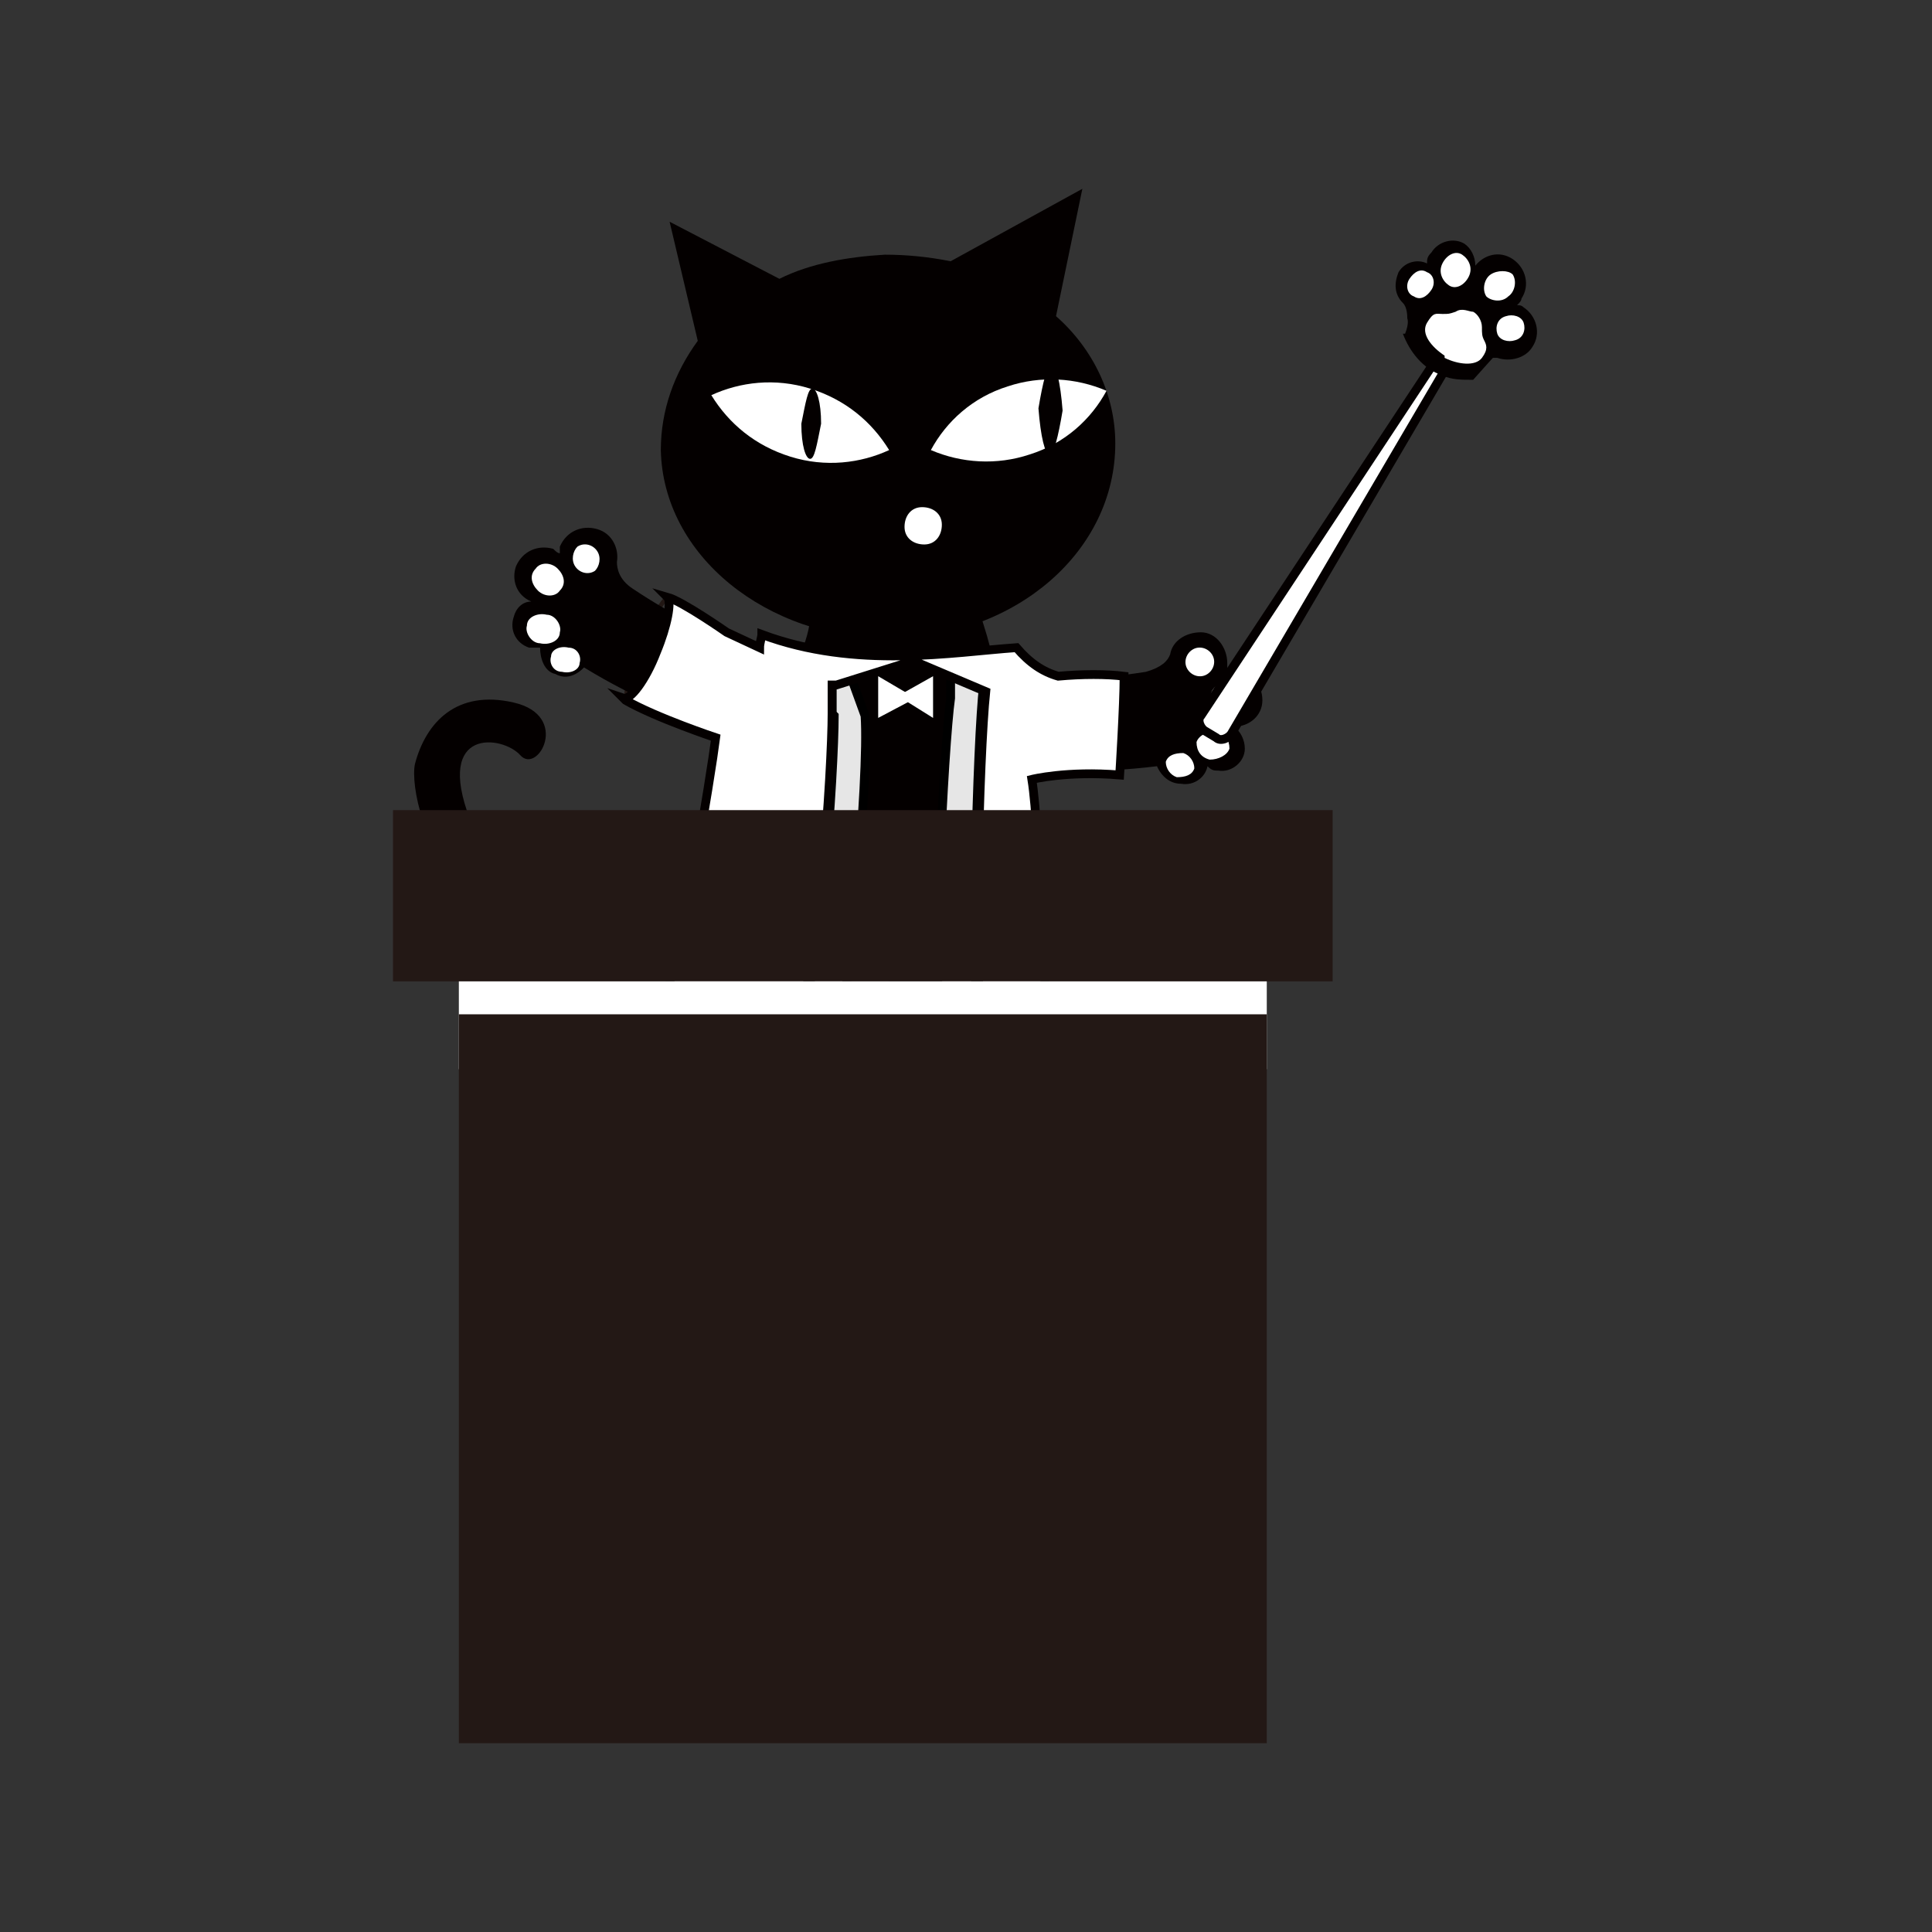 <?xml version="1.0" encoding="UTF-8"?>
<svg id="_レイヤー_1" data-name="レイヤー_1" xmlns="http://www.w3.org/2000/svg" xmlns:xlink="http://www.w3.org/1999/xlink" version="1.1" viewBox="0 0 88 88">
  <rect x="0" y="0" width="88" height="88" fill="#333333" stroke="none"/>
  <!-- Generator: Adobe Illustrator 29.2.1, SVG Export Plug-In . SVG Version: 2.1.0 Build 116)  -->
  <defs>
    <style>
      .st0 {
        stroke-linejoin: round;
      }

      .st0, .st1, .st2, .st3, .st4, .st5 {
        fill: none;
      }

      .st0, .st2 {
        stroke-width: .5px;
      }

      .st0, .st2, .st6 {
        stroke: #231815;
      }

      .st1 {
        stroke-width: .2px;
      }

      .st1, .st2, .st3, .st4, .st5, .st6, .st7, .st8 {
        stroke-miterlimit: 10;
      }

      .st1, .st4 {
        stroke: #221714;
      }

      .st9 {
        fill-rule: evenodd;
      }

      .st9, .st10, .st6, .st7 {
        fill: #fff;
      }

      .st11 {
        fill: #040000;
      }

      .st12 {
        fill: #83c6d6;
      }

      .st3 {
        stroke: #83c6d6;
        stroke-width: .8px;
      }

      .st13 {
        fill: #231815;
      }

      .st4 {
        stroke-width: 3.9px;
      }

      .st5, .st7 {
        stroke: #040000;
      }

      .st5, .st7, .st8 {
        stroke-width: .4px;
      }

      .st6 {
        stroke-width: .9px;
      }

      .st14 {
        fill: #c75f93;
      }

      .st8 {
        fill: #e6e6e6;
        stroke: #000;
      }
    </style>
  </defs>
  <g>
    <circle class="st3" cx="54.5" cy="-77.4" r="6.3"/>
    <circle class="st12" cx="30.8" cy="-60.5" r="12.4"/>
    <path class="st6" d="M47.6-75.1c-3.9.1-6.7,4.1-7.1,6.9s-.4,5-1.5,5.9-1.5,1.8-1.4,2.9c.2,1.1,1.6,9.8,7,10.3,5.4.5,10.4.1,13.3-1.6s1.7-10.3,1-16c-.8-5.7-5.2-8.7-11.3-8.5Z"/>
    <path class="st0" d="M46-62.5c2.8.1,8.2-.4,8.2-.4,0,0-1.5,2.7-2.9,3.4-2.1,1-4-.8-5.4-3Z"/>
    <ellipse class="st13" cx="53.1" cy="-43.8" rx="2.7" ry="1"/>
    <ellipse class="st13" cx="35.9" cy="-54.7" rx="2.2" ry=".9" transform="translate(86.7 -13.4) rotate(-84.2)"/>
    <ellipse class="st13" cx="64.9" cy="-60.1" rx="2.2" ry=".9" transform="translate(59.4 28.2) rotate(-43.6)"/>
    <line class="st2" x1="53.1" y1="-44.8" x2="53.1" y2="-49.2"/>
    <line class="st2" x1="52.5" y1="-49.1" x2="52.5" y2="-50.4"/>
    <ellipse class="st13" cx="45.2" cy="-43.2" rx="2.7" ry="1"/>
    <line class="st2" x1="45.2" y1="-44.2" x2="45.2" y2="-49"/>
    <line class="st2" x1="44.8" y1="-49" x2="44.8" y2="-50.3"/>
    <polyline class="st2" points="36.5 -55.7 38.5 -56.1 40 -57.8"/>
    <line class="st2" x1="63.7" y1="-58.9" x2="59.1" y2="-58"/>
    <circle class="st13" cx="54.8" cy="-67" r=".8"/>
    <circle class="st14" cx="43.3" cy="-62.6" r=".8"/>
    <circle class="st14" cx="56.8" cy="-63.2" r=".8"/>
    <circle class="st13" cx="45.8" cy="-66.8" r=".8"/>
    <circle class="st12" cx="39.2" cy="-79.3" r="4.5"/>
  </g>
  <rect class="st12" x="156.4" y="3.3" width="81.3" height="47.6"/>
  <g>
    <path class="st13" d="M177.2,26.2v1.3h-.7v1.4h-1.6v-1.4h-3.8v-1.3l3-4.5h2.4v4.5h.7ZM174.9,23.1h-.2l-2.1,3.1h2.2v-3.1Z"/>
    <path class="st13" d="M186.1,25.3c0,2.3-1.6,3.4-3.9,3.4h-2.2v-1.4h2.2c1.3,0,2.3-.6,2.3-1.9s-.9-1.9-2.1-1.9-3.1.4-4.2,1.2v-1.7c1.2-.6,2.7-1,4.2-1s3.6,1.1,3.6,3.3Z"/>
    <path class="st13" d="M195.1,25.4c0,2.3-1.6,3.5-3.8,3.5v-1.4c1.3,0,2.3-.7,2.3-2.2s-.6-2-1.5-2.2c0,3.8-1.2,5.7-2.8,5.7s-2-1-2-2.9c0-2.9,1.8-4.2,4.3-4.2s3.5,1.3,3.5,3.9ZM190.6,23c-1.2.2-2,1.1-2,2.7s.3,1.5.6,1.5c.5,0,1.2-1.4,1.3-4.2Z"/>
  </g>
  <g>
    <path class="st13" d="M180.7,34h-4.3v-1.6h1.4v-1.3h1.7v1.3h1.2v1.6ZM188.1,41h-.6v.9c0,.7-.4,1-1,1h-1.7v-1.5h.8c.1,0,.2,0,.2-.2v-.2h-3v2h-1.8v-2h-.5v1.8h-4v-4.4h4v1.1h.5v-2.8h2.4v-.3h-2.8v-1.4h1.2v-.3h-.9v-1.2h.9v-.4h-1.1v-1.3h1.1v-.7h1.7v.7h1.4v-.7h1.7v.7h1.3v1.3h-1.3v.4h1.1v1.2h-1.1v.3h1.4v1.4h-3v.3h2.5v2.8h.6v1.5ZM176.7,34.5h3.8v1.5h-3.8v-1.5ZM176.7,36.5h3.8v1.5h-3.8v-1.5ZM178.9,40h-.7v1.1h.7v-1.1ZM182.8,38.1v.3h.7v-.3h-.7ZM182.8,39.6h.7v-.3h-.7v.3ZM183.6,33.5h1.4v-.4h-1.4v.4ZM183.6,35h1.4v-.3h-1.4v.3ZM185.8,38.1h-.8v.3h.8v-.3ZM185.8,39.6v-.3h-.8v.3h.8Z"/>
    <path class="st13" d="M196.1,37.3h4.2v5.4h-10v-5.4h3.8c0-.1.1-.2.2-.4-.1,0-.3,0-.5,0h-1.7v-1c-.7.3-1.5.5-2.2.6l-.3-1.6c.6-.1,1.2-.3,1.8-.4-.5-.2-1-.4-1.6-.6l.7-1h-1v-1.7h5.6v4.4c0,.4-.1.8-.4,1h1.7c0,.3-.1.4-.2.6ZM193.2,35.3v-2.2h-2.1c.5.1.9.3,1.4.5l-.6.9c.4-.1.7-.2,1-.3v1.4h0c.1,0,.2-.1.2-.3ZM198.3,39h-6.1v.4h6.1v-.4ZM198.3,41.1v-.4h-6.1v.4h6.1ZM200.7,31.4v4.4c0,.8-.5,1.2-1.2,1.2h-1.7v-1c-.7.3-1.4.5-2.1.6l-.3-1.6c.6-.1,1.1-.2,1.7-.4-.5-.2-1-.4-1.5-.6l.7-1h-.9v-1.7h5.4ZM198.9,35.3v-2.2h-2.2c.5.1,1,.3,1.5.5l-.6.8c.3-.1.6-.2.9-.3v1.5h0c.1,0,.2-.1.2-.3Z"/>
    <path class="st13" d="M203.4,36.1l-1.2-1.9c1.9-.7,3.7-1.7,5.3-3.2h1.7c1.6,1.5,3.4,2.5,5.3,3.2l-1.2,1.9c-.5-.2-1.1-.5-1.6-.8v.8h-6.5v-.9c-.5.3-1.1.6-1.7.8ZM202.5,36.9h11.4v1.9h-2.6c.9,1.1,1.7,2.3,2.5,3.6l-2.2.6c-.2-.3-.3-.5-.5-.8-2.9.4-5.4.6-8,.7l-.5-2c.4,0,.9,0,1.3,0,.5-.6.9-1.3,1.2-2h-2.8v-1.9ZM206.5,34.4h3.5c-.6-.4-1.2-.9-1.7-1.5-.6.5-1.1,1-1.7,1.5ZM209.3,39.1l1.7-.3h-3.3c-.3.6-.7,1.3-1.1,1.9,1.2,0,2.3-.2,3.6-.3-.3-.4-.6-.8-.9-1.2Z"/>
  </g>
  <g>
    <path class="st13" d="M167.3,13.8c-.5.4-.7.8-.7,1.1,0,.5.6.7,1.9.7s2-.1,2.5-.3v1.1s0,0-.3,0c-1,.1-1.5.2-2.2.2s-1.6,0-2-.3c-.7-.3-1-.7-1-1.3s.3-1.1,1-1.7l.7.5ZM166.1,10.5c.6.1,1.3.2,2.4.2s1.6,0,2.1-.2v.9c-.4.2-1.3.8-2.1,1.3l-.7-.6c.4-.3.8-.5,1.2-.7-.4,0-.7,0-1.2,0s-1.1,0-1.5,0c-.2,0-.2,0-.3,0v-1Z"/>
    <path class="st13" d="M174.2,13.8c-.5.4-.7.8-.7,1.1,0,.5.6.7,1.9.7s2-.1,2.5-.3v1.1s0,0-.3,0c-1,.1-1.5.2-2.2.2s-1.6,0-2-.3c-.7-.3-1-.7-1-1.3s.3-1.1,1-1.7l.7.5ZM173,10.5c.6.1,1.3.2,2.4.2s1.6,0,2.1-.2v.9c-.4.2-1.3.8-2.1,1.3l-.7-.6c.4-.3.8-.5,1.2-.7-.4,0-.7,0-1.2,0s-1.1,0-1.5,0c-.2,0-.2,0-.3,0v-1Z"/>
    <path class="st13" d="M179,11c.2,0,.3,0,.3,0q.1,0,1.3,0c.6,0,2-.1,4.1-.2.7,0,.7,0,.8,0v1s0,0-.1,0c-.5,0-1.1.2-1.6.4-1,.5-1.6,1.3-1.6,2.1s.4,1.1,1.1,1.3c.4.1.9.2,1.2.2s0,0,.2,0v1.1c-.2,0-.3,0-.4,0-.9-.1-1.4-.3-1.9-.5-.7-.4-1.1-1.1-1.1-1.9s.3-1.4.8-1.9c.3-.3.6-.5,1.1-.8-.6,0-1.1.1-2.7.3-.7,0-1.1.1-1.3.2v-1ZM184.5,12.5c.4.4.6.7.8,1.2l-.6.3c-.3-.5-.5-.8-.8-1.2l.6-.3ZM185.7,13.5c-.2-.4-.5-.8-.8-1.2l.5-.3c.4.4.6.7.8,1.1l-.6.3Z"/>
    <path class="st13" d="M188.5,10.2c0,.2,0,.5,0,1.1,0,.7,0,2.4,0,2.9s0,1,.2,1.3c.2.3.6.4,1.1.4.9,0,1.6-.5,1.9-1.4.2-.4.3-.8.4-1.3.4.4.6.4,1,.6-.3,1.1-.6,1.6-1,2-.6.7-1.4,1-2.4,1s-1.1-.1-1.4-.4c-.6-.4-.8-1-.8-2.1s0-1.2,0-3.2c0-.2,0-.4,0-.5,0-.2,0-.3,0-.5h1.1Z"/>
    <path class="st13" d="M196.6,10.1c0,0,0,.2,0,.2,0,.1,0,.1,0,.3q0,.2-.1.8c0,.2,0,.2,0,.3.2,0,.3,0,.5,0,.5,0,.9.1,1.2.4.3.3.4.7.4,1.4,0,1.4-.2,2.5-.6,2.9-.2.3-.5.4-.9.4s-.7,0-1.2-.2c0-.2,0-.3,0-.4,0-.2,0-.4,0-.7.4.2.9.3,1.2.3s.4-.2.5-.5c.1-.4.2-1.1.2-1.8s-.2-1-.8-1-.3,0-.5,0c-.2,1-.3,1.2-.5,1.7-.3.8-.5,1.3-1,2.2q0,0-.1.2s0,0,0,.1l-.9-.5c.2-.3.6-.9.8-1.5.3-.8.5-1.1.8-2.3-.4,0-1.2.2-1.4.3v-.9c.2,0,1.2,0,1.6-.2.1-.9.2-1.4.2-1.6v-.2h1ZM199.3,11.1c.8.9,1.3,1.9,1.6,3.1l-.9.5c-.2-.7-.3-1.2-.6-1.8-.3-.6-.5-1-.9-1.4l.8-.4Z"/>
    <path class="st13" d="M206.3,14c.3.2.6.4,1,.7l-.5.6c-.3-.3-.5-.5-.7-.7,0,.2,0,.3,0,.5v1c0,.1,0,.2.5.2s.5,0,.5-.9c.2.2.4.2.8.3,0,.8-.1,1.1-.4,1.2-.2.1-.4.2-1.1.2s-.6,0-.8-.1c-.2,0-.2-.2-.2-.5v-1.3c0-.3,0-.4,0-.6h.8c-.1-.1-.2-.1-.4-.3l.4-.3h-.9c-.3,0-.5,0-.8,0,0-.2,0-.3,0-.5v-1.3c0-.2,0-.4,0-.5.2,0,.5,0,.8,0h1v-.5h-1c-.4,0-.6,0-.8,0v-.4c-.1,0-.2,0-.3,0v5.4c.3-.4.4-.9.5-1.7l.7.3c-.2.8-.3,1.4-.7,2l-.6-.4c0,.4,0,.6,0,.8h-.9c0-.2,0-.5,0-.9v-.6c-.4.1-.8.2-1.3.4-.1,0-.1,0-.3,0l-.2-.9c0,0,.2,0,.4,0v-4.4c-.2,0-.3,0-.4,0v-.8c.2,0,.4,0,.7,0h1.4c.3,0,.5,0,.7,0v.4c.2,0,.5,0,.8,0h1c0-.4,0-.5,0-.7h.9c0,.2,0,.4,0,.7h1.2c.4,0,.5,0,.8,0v.8c-.2,0-.4,0-.8,0h-1.2v.5h1c.3,0,.6,0,.8,0,0,.2,0,.3,0,.6v1.3c0,.3,0,.4,0,.5-.3,0-.5,0-.8,0h-1.4ZM202.5,11.8h.6v-.9h-.6v.9ZM202.5,13.3h.6v-.9h-.6v.9ZM202.5,15.1c.2,0,.3,0,.6-.2v-.9h-.6v1.1ZM205,13.3h.5v-.9h-.5v.9ZM206.1,13.3h.5v-.9h-.5v.9ZM207.3,13.3h.5v-.9h-.5v.9ZM208.1,14.5c.4.7.6,1.1.8,1.8l-.7.4c-.2-.8-.5-1.4-.8-1.9l.7-.3Z"/>
    <path class="st13" d="M212,14.1c-.5,1-.9,2-.9,2.6h-.9c0,0,0-.1,0-.3-.2-.9-.3-1.7-.3-2.6s0-1.4.3-3c0-.3,0-.4,0-.6h1.1c0,.4-.1.6-.2,1.1-.1.7-.2.9-.2,1.6,0,.5,0,.8,0,.9s0,.1,0,.2c0,0,0,.2,0,.6h0c0,.3,0,.3,0,.4.1-.4.3-1,.5-1.3l.7.4ZM211.8,11.8c.4,0,.8.1,1.4.1s.4,0,.8,0c0-1.4,0-1.5-.1-1.8h1c0,.1,0,.2,0,.3s0,.2,0,.5c0,0,0,.4,0,.9.6,0,.9-.2,1.2-.3v1c0,0-.1,0-.4,0-.4,0-.4,0-.8.1,0,.2,0,.2,0,.4,0,.8,0,1.5-.2,1.9-.2.7-.5,1.2-.9,1.6-.2.2-.5.4-.9.6-.3-.4-.4-.5-.8-.8.5-.2.9-.5,1.2-.9.4-.5.6-1.1.6-2.2s0-.2,0-.5c-.3,0-.7,0-1.1,0s-.5,0-.7,0c-.2,0-.3,0-.4,0h-.1v-.9Z"/>
    <path class="st13" d="M219.9,10q0,.2-.1.5c0,.2,0,.4-.2.7.6,0,1-.1,1.3-.2v.9c0,0,0,0-.2,0-.3,0-.8.1-1.3.1-.2.8-.5,1.6-.9,2.3-.2.4-.3.5-.6,1.1q-.1.2-.2.3l-.9-.5c.3-.4.5-.7.8-1.3.3-.6.4-1,.8-1.9-.4,0-.4,0-.5,0s-.2,0-.3,0h-.4v-.9c.3,0,.6,0,1.1,0s.2,0,.4,0c.1-.6.2-1,.2-1.4h1ZM223.5,16.5c-.3-.3-.8-.7-1.2-1,0,0,0,.1,0,.2,0,.3-.1.6-.3.8-.3.3-.8.4-1.3.4-1.1,0-1.7-.5-1.7-1.3s.7-1.4,1.7-1.4.4,0,.7,0c0-.4,0-.7,0-.9s0-.5,0-.8h.9c0,.3,0,.5,0,.9s0,.6,0,1.1c.6.3.7.3,1.3.7.1,0,.2.1.3.2q0,0,.1.1l-.4.9ZM220.7,15c-.5,0-.9.2-.9.6s.3.5.8.5.8-.2.8-.7,0-.3,0-.3c-.3,0-.5-.1-.7-.1ZM223.5,12.8c-.7-.5-1.4-.8-2.3-1.1l.5-.8c.9.4,1.5.6,2.3,1.1l-.4.8Z"/>
    <path class="st13" d="M226,10.7c0,.3,0,.7,0,1.2s0,1.7.2,2.1c.1.8.4,1.3.6,1.3s.2-.1.3-.3c.2-.4.3-.9.4-1.4.3.3.4.4.8.7-.4,1.6-.9,2.2-1.6,2.2s-1-.4-1.3-1.2c-.3-.8-.5-2-.5-4.2,0-.3,0-.3,0-.5h1.1ZM229.8,11c1,1.2,1.6,2.5,1.8,4.3l-1,.4c0-.8-.2-1.6-.5-2.3-.3-.7-.7-1.4-1.1-2l.8-.4Z"/>
  </g>
  <polyline class="st4" points="158.3 29.5 158.3 3.3 237.7 3.3 237.7 48.9 165.8 48.9"/>
  <g>
    <path class="st1" d="M30.4,27.2c.3.1.1,1.3-.4,2.6-.5,1.3-1.2,2.2-1.5,2.1.2-2.2,1.4-4.2,1.9-4.7Z"/>
    <path class="st11" d="M44,44.7l-.8-7.3-3.7.8s1.1,4.8,1.3,11.2c10.5,3.7,8.6.4,4.4-2.6-.8-.6-1.1-1-1.2-2.1Z"/>
    <path class="st11" d="M33.4,45.4l.6-7.4,3.7.7s-1,4.8-1.1,11.2c-10.5,3.9-8.6.6-4.5-2.5.8-.6,1.1-1,1.2-2.1Z"/>
    <g>
      <path class="st11" d="M44.3,29.7c1.4,2,7.2,1,7.9.9.7-.2,1-.5,1.1-.8.1-.6.7-1,1.4-1,.7,0,1.2.7,1.2,1.4,0,.1,0,.2,0,.3.1,0,.2,0,.4,0,.7,0,1.2.7,1.2,1.4,0,.7-.6,1.2-1.3,1.2.3.2.5.6.5,1,0,.6-.6,1.1-1.2,1-.2,0-.3,0-.5-.2-.1.5-.6.9-1.2.8-.8,0-1.1-.8-1.1-.8-5.7.7-9.8-.4-11.8-2.2"/>
      <path class="st10" d="M56.1,32.4c.4-.1.7-.5.5-.9-.1-.4-.5-.6-.9-.4-.4.1-.7.5-.5.9.1.4.5.6.9.4Z"/>
      <path class="st10" d="M55.1,34.6c.4,0,.8-.2.9-.5,0-.4-.2-.7-.6-.8-.4,0-.8.2-.9.5,0,.4.2.7.6.8Z"/>
      <path class="st10" d="M53.6,35.4c.4,0,.7-.1.8-.4,0-.3-.2-.6-.5-.7-.4,0-.7.1-.8.4,0,.3.2.6.5.7Z"/>
      <path class="st10" d="M55,30.7c.3-.2.4-.6.2-.9-.2-.3-.6-.4-.9-.2-.3.2-.4.6-.2.9.2.3.6.4.9.2Z"/>
    </g>
    <g>
      <path class="st11" d="M36.4,29.2c-2.1,1.3-7-2-7.6-2.4-.6-.4-.7-.9-.7-1.2.1-.6-.2-1.3-.9-1.5-.7-.2-1.4.1-1.7.8,0,.1,0,.2,0,.3-.1,0-.2-.1-.3-.2-.7-.2-1.4.1-1.7.8-.2.6,0,1.3.7,1.6-.4,0-.7.3-.8.7-.2.6.1,1.2.7,1.4.2,0,.3,0,.5,0,0,.5.2,1.1.7,1.2.7.4,1.3-.3,1.3-.3,4.9,3,9.1,3.6,11.6,2.8"/>
      <path class="st10" d="M24.5,26.9c-.3-.3-.4-.7-.1-1,.2-.3.7-.3,1,0,.3.3.4.7.1,1-.2.3-.7.3-1,0Z"/>
      <path class="st10" d="M24.6,29.3c-.4,0-.7-.5-.6-.8,0-.4.5-.6.9-.5.4,0,.7.5.6.8,0,.4-.5.6-.9.5Z"/>
      <path class="st10" d="M25.6,30.6c-.4,0-.6-.4-.5-.7,0-.3.4-.5.8-.4.4,0,.6.4.5.7,0,.3-.4.5-.8.4Z"/>
      <path class="st10" d="M26.2,25.8c-.2-.3-.1-.7.1-.9.3-.2.7-.1.9.2.2.3.1.7-.1.9-.3.2-.7.1-.9-.2Z"/>
    </g>
    <path class="st11" d="M41.9,23c3.3,3.6,5.7,13,1.9,17.9-3.8,5-6.2,3.7-8.6.9-2.4-2.8-2.5-6.4-.6-9,2-2.6,3.7-5.8.7-7.8-3.1-2,5.2-5.7,6.6-2Z"/>
    <path class="st11" d="M31.8,15.6l-1.3-5.5,5,2.6c1.4-.7,3.1-1,4.8-1.1,1,0,2,.1,3,.3l6-3.3-1.2,5.8c1.7,1.5,2.7,3.6,2.7,5.8,0,4.9-4.5,8.8-10.2,8.9-5.7,0-10.4-3.8-10.5-8.6,0-1.8.6-3.5,1.7-5Z"/>
    <path class="st10" d="M32.4,18c.8,1.3,2,2.3,3.6,2.8,1.6.5,3.2.3,4.5-.3-.8-1.3-2-2.3-3.6-2.8-1.6-.5-3.2-.3-4.5.3Z"/>
    <path class="st11" d="M36.5,19.3c0,1,.2,1.6.4,1.6.2,0,.3-.6.5-1.6,0-1-.2-1.6-.4-1.6-.2,0-.3.6-.5,1.6Z"/>
    <path class="st10" d="M50.4,17.8c-.7,1.3-1.9,2.4-3.5,2.9-1.5.5-3.1.4-4.5-.2.7-1.3,1.9-2.4,3.5-2.9,1.5-.5,3.1-.4,4.5.2Z"/>
    <path class="st10" d="M42.9,23.9c0-.5-.4-.8-.9-.8-.5,0-.8.4-.8.9,0,.5.4.8.9.8.5,0,.8-.4.8-.9Z"/>
    <path class="st11" d="M47.3,18.6c.1,1.3.3,2.1.5,2.1.2,0,.4-.8.6-2-.1-1.3-.3-2.1-.5-2.1-.2,0-.4.8-.6,2Z"/>
    <g>
      <path class="st10" d="M54.7,32.6c-.2.2,0,.6.2.7l.5.3c.2.2.6,0,.7-.2l9.8-16.7c.1-.3.2-.5,0-.6s-.4,0-.5.3l-10.7,16.2Z"/>
      <path class="st5" d="M54.7,32.6c-.2.2,0,.6.2.7l.5.3c.2.2.6,0,.7-.2l9.8-16.7c.1-.3.2-.5,0-.6s-.4,0-.5.3l-10.7,16.2Z"/>
    </g>
    <g>
      <path class="st11" d="M64,15.2c.2-.5.1-.7.1-.7,0-.1,0-.5-.2-.7-.4-.4-.4-.9-.2-1.4.3-.5.9-.6,1.3-.4,0-.2,0-.3.2-.5.3-.5,1-.7,1.5-.4.3.2.5.6.5,1,.4-.5,1.1-.7,1.7-.3.6.4.8,1.2.4,1.8,0,.1-.1.2-.2.3.1,0,.2,0,.3.1.6.4.8,1.2.4,1.8-.3.5-1,.7-1.6.5-.1,0-.2,0-.2,0,0,0-.1.1-.9,1-.5,0-1,0-1.4-.2-.9-.3-1.5-1.1-1.8-1.9Z"/>
      <path class="st10" d="M67.9,12.5c.3-.2.8-.2,1,0,.2.3.1.8-.2,1-.3.3-.8.2-1,0-.2-.3-.1-.8.2-1Z"/>
      <path class="st10" d="M65.7,12c.2-.4.6-.6.9-.4.3.2.5.6.3,1-.2.4-.6.6-.9.4-.3-.2-.5-.6-.3-1Z"/>
      <path class="st10" d="M64.2,12.7c.2-.3.5-.5.8-.3.3.1.4.5.2.8-.2.3-.5.5-.8.3-.3-.1-.4-.5-.2-.8Z"/>
      <path class="st10" d="M68.6,14.4c.3-.1.7,0,.8.3.1.3,0,.7-.4.8-.3.1-.7,0-.8-.3-.1-.3,0-.7.4-.8Z"/>
      <path class="st10" d="M65.8,16.2c-.6-.4-1.1-1-.8-1.5.3-.5.4-.4.7-.4.3,0,.3,0,.6-.1.3-.2.6,0,.8,0,.2.1.4.4.4.7,0,.3,0,.4.1.6.1.2.2.4-.1.8-.3.4-1.1.3-1.7,0Z"/>
    </g>
    <path class="st11" d="M40.7,34.3c-3.1-.4-5.5,1.4-5.5,1.4-.9.5-1.7,1-2.7,1.6-5.2,3.7-9.5,4.2-11.1,0-1.6-4.2,1.5-3.8,2.3-2.9.8.9,2.3-1.8-.3-2.4-2.6-.6-4,.9-4.5,2.8-.4,1.9,2.3,12.4,14.4,4.6"/>
    <path class="st8" d="M43.4,30.4c.7-.2.7.9,1.4.8h0c-.3,2.5-.6,13.8-.2,16.3-.5,0-1,.1-1.7,0-.5-2.2.1-13.6.4-15.7v-1.4Z"/>
    <path class="st8" d="M37.9,32.5v-1.4c-.1,0,.7-.7.7-.7l.8,2.2c.2,2.8-.8,13.6-1.4,15.5-.6,0-1.4-.2-2-.3,1.4-2.4,2-12.9,2-15.2Z"/>
    <path class="st7" d="M28.4,31.8c.3.1,1-.8,1.5-2.1.5-1.2.7-2.3.5-2.5,0,0,0,0,0,0,.7.2,2.7,1.6,2.7,1.6l1.5.7c0-.2.1-.5.1-.6,4.3,1.6,8.7.8,11.6.6.6.7,1.2,1.1,1.9,1.3,1.1-.1,2.2-.1,3,0,0,1.3-.2,4.5-.2,4.5-2.4-.2-4,.2-4,.2.4,2.5.5,10.6.8,11.1-.5.2-1.7.8-3,.9-.5-2.4-.2-13.1.1-16l-3.3-1.4-3.5,1.1h-.2c0,.1,0,1.3,0,1.3,0,2.3-.6,12.8-2,15.2-1.3-.3-5-2-5.6-2.5.6-.8,2.1-10,2.3-11.6,0,0-2.7-.9-4.1-1.7Z"/>
    <g>
      <polygon class="st9" points="42.5 30.8 40.9 31.7 42.5 32.7 42.5 30.8"/>
      <polygon class="st9" points="40 30.8 41.7 31.8 40 32.7 40 30.8"/>
    </g>
    <rect class="st13" x="17.9" y="36.9" width="42.8" height="7.8"/>
    <rect class="st10" x="20.9" y="44.7" width="36.8" height="4"/>
    <rect class="st13" x="20.9" y="46.2" width="36.8" height="33.2"/>
  </g>
</svg>